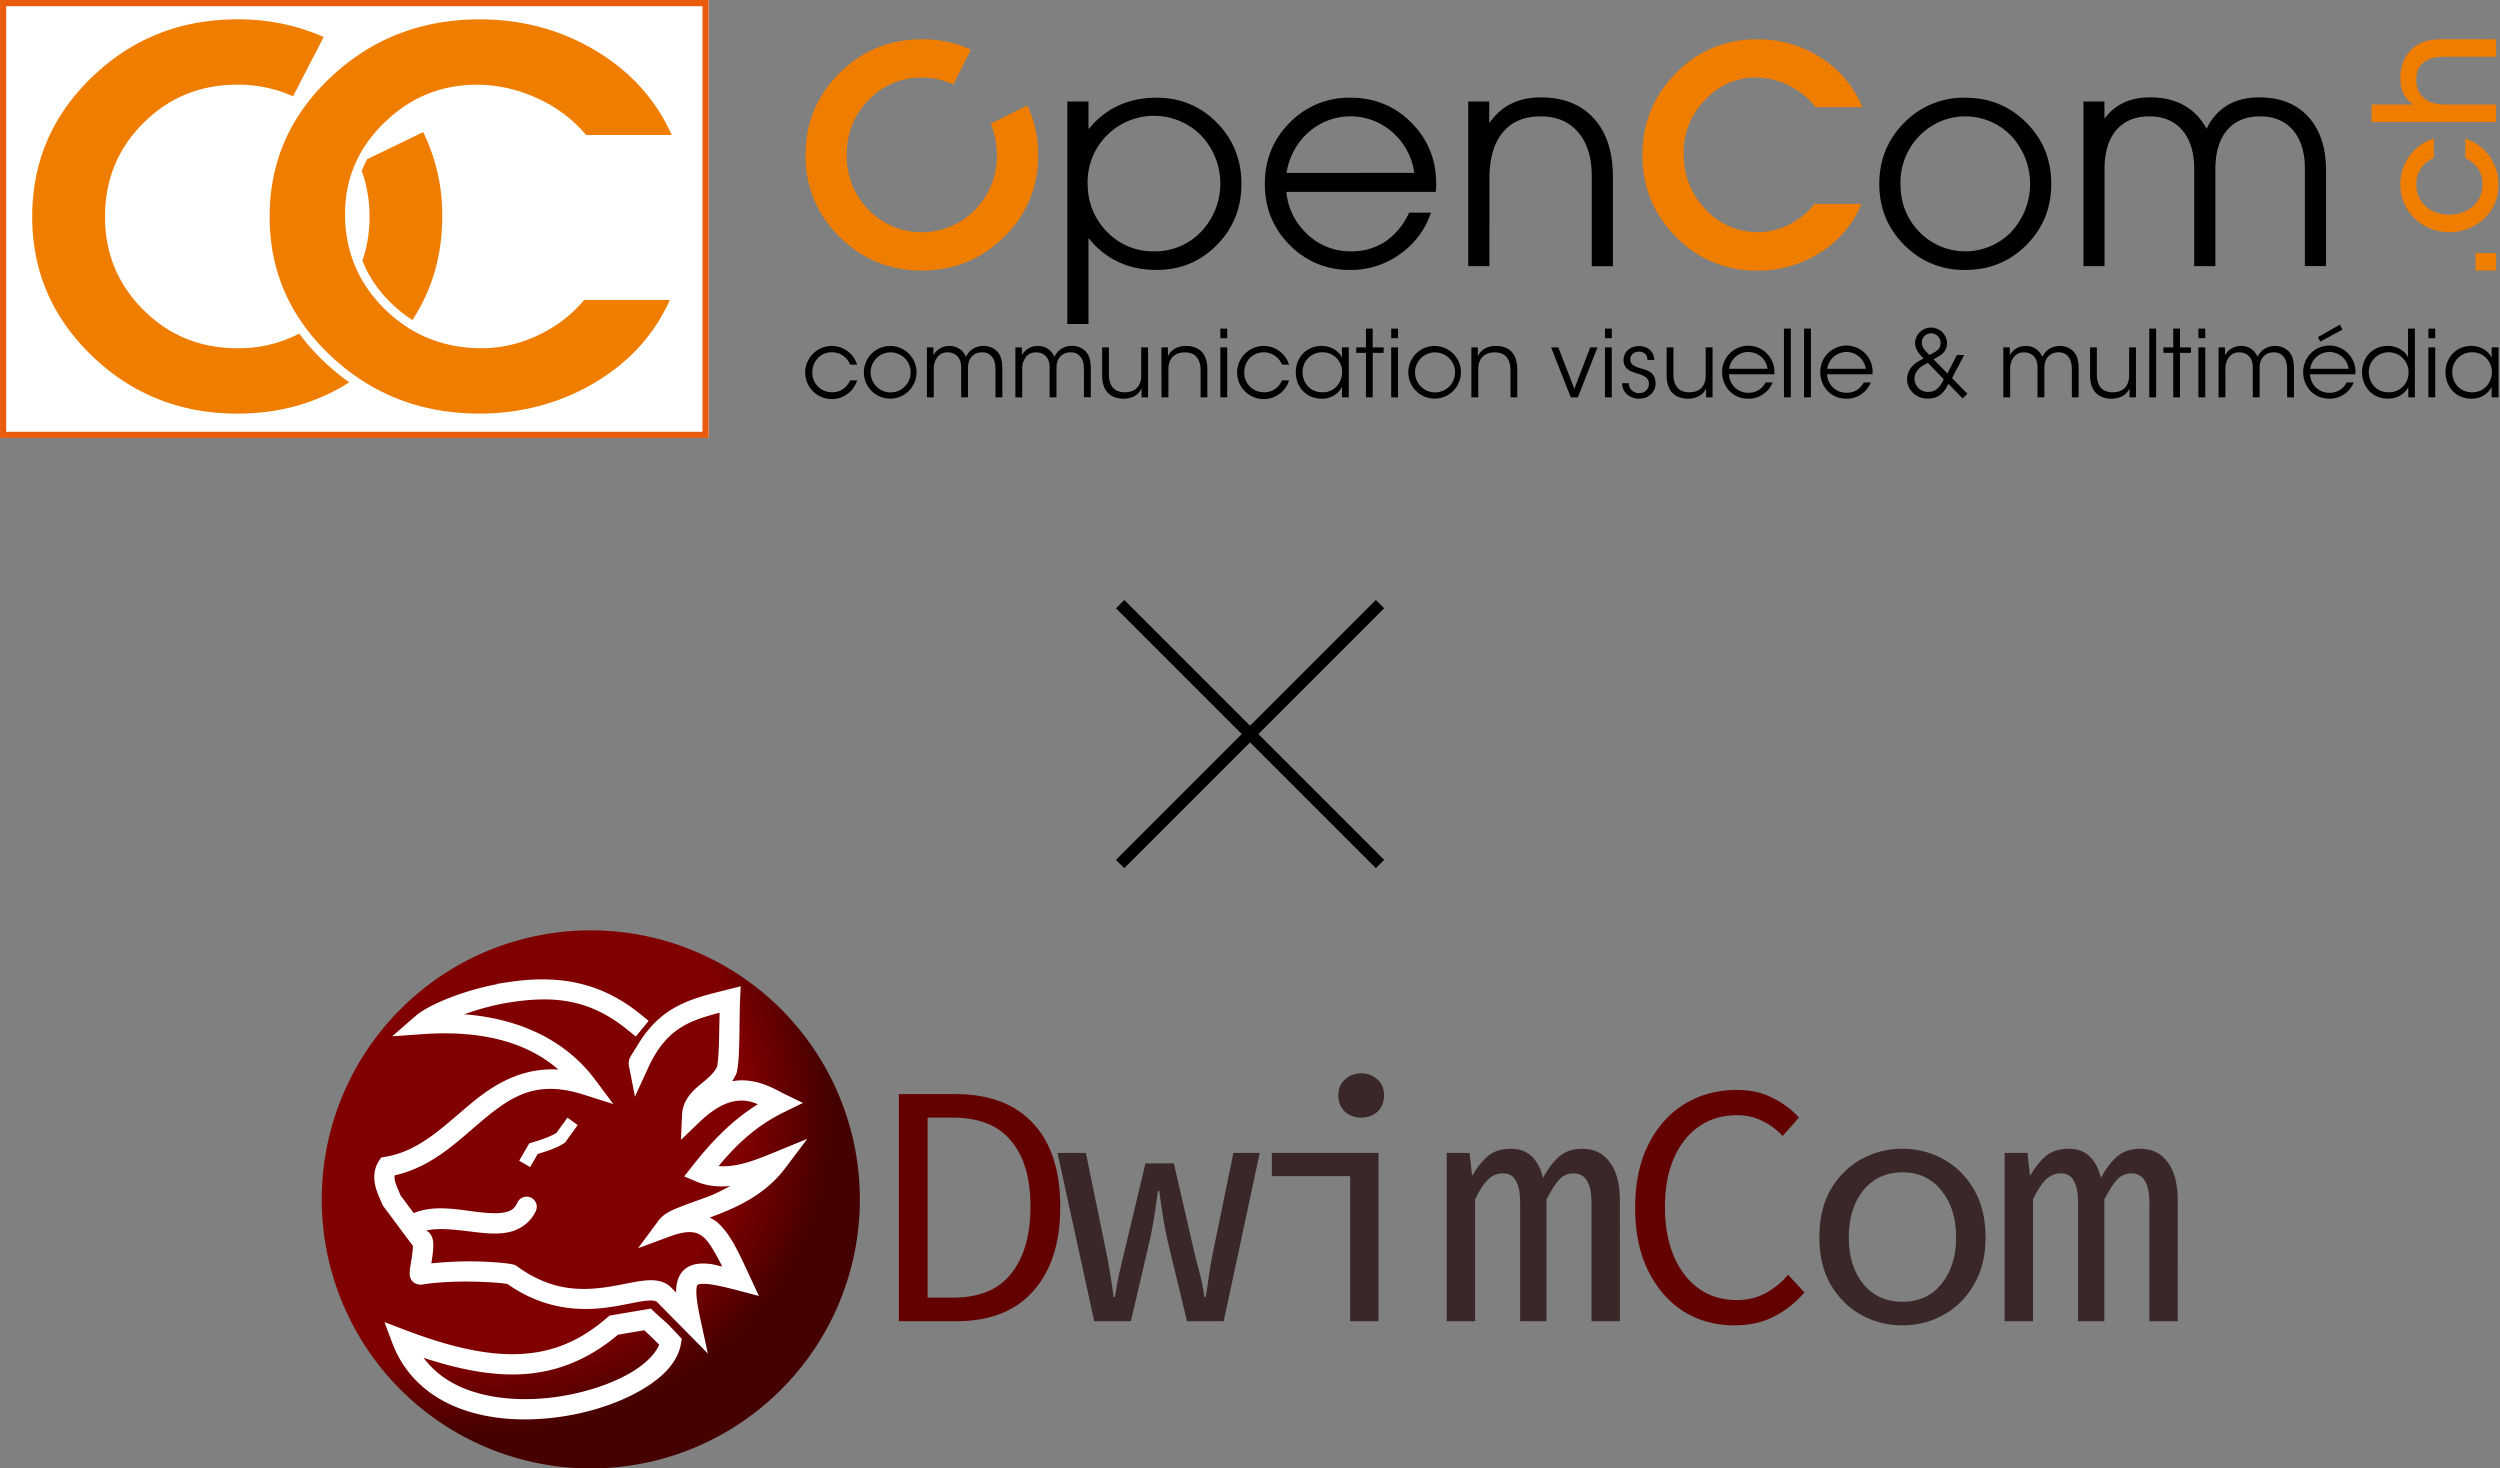 <?xml version="1.0" encoding="UTF-8" standalone="no"?>
<!-- Created with Inkscape (http://www.inkscape.org/) -->

<svg
   version="1.1"
   id="svg260"
   width="592.352"
   height="347.934"
   viewBox="0 0 592.352 347.934"
   sodipodi:docname="dwimcomxopencom.svg"
   inkscape:version="1.2.2 (b0a8486541, 2022-12-01)"
   xml:space="preserve"
   xmlns:inkscape="http://www.inkscape.org/namespaces/inkscape"
   xmlns:sodipodi="http://sodipodi.sourceforge.net/DTD/sodipodi-0.dtd"
   xmlns:xlink="http://www.w3.org/1999/xlink"
   xmlns="http://www.w3.org/2000/svg"
   xmlns:svg="http://www.w3.org/2000/svg"><rect x="0" y="0" width="592.352" height="347.934" fill="#808080" stroke="none"/><defs
     id="defs264"><rect
       x="135.721"
       y="23.621"
       width="245.96"
       height="54.316"
       id="rect7865" /><linearGradient
       inkscape:collect="always"
       id="linearGradient1846"><stop
         style="stop-color:#800000;stop-opacity:1;"
         offset="0.806"
         id="stop1842" /><stop
         style="stop-color:#450000;stop-opacity:1;"
         offset="1"
         id="stop1844" /></linearGradient><radialGradient
       inkscape:collect="always"
       xlink:href="#linearGradient1846"
       id="radialGradient2700"
       cx="-228.515"
       cy="-2.161"
       fx="-228.515"
       fy="-2.161"
       r="63.749"
       gradientUnits="userSpaceOnUse"
       gradientTransform="matrix(1.556,0.699,-0.554,1.234,140.11,168.88)" /><style
       id="style13619">.cls-1{fill:#fff;}.cls-2{fill:#ea5b0c;}.cls-3{fill:#ef7d00;}.cls-4{fill:none;}</style></defs><sodipodi:namedview
     id="namedview262"
     pagecolor="#ffffff"
     bordercolor="#000000"
     borderopacity="0.25"
     inkscape:showpageshadow="2"
     inkscape:pageopacity="0.0"
     inkscape:pagecheckerboard="0"
     inkscape:deskcolor="#d1d1d1"
     showgrid="false"
     inkscape:zoom="0.81087887"
     inkscape:cx="-40.079969"
     inkscape:cy="235.5469"
     inkscape:window-width="2560"
     inkscape:window-height="1371"
     inkscape:window-x="2560"
     inkscape:window-y="32"
     inkscape:window-maximized="1"
     inkscape:current-layer="g266" /><g
     inkscape:groupmode="layer"
     inkscape:label="Image"
     id="g266"
     transform="translate(275.306,249.732)"><g
       id="g13804"
       inkscape:label="dwimcom"
       transform="translate(-1.812)"><g
         id="g13544"
         inkscape:label="logo+bg"
         transform="translate(32.542,-6.528)"><circle
           style="opacity:1;fill:#ffffff;fill-opacity:1;stroke:none;stroke-width:4.8;stroke-linecap:butt;stroke-linejoin:miter;stroke-dasharray:none;paint-order:normal"
           id="path13535"
           cx="63.688"
           cy="63.712"
           r="63.079"
           transform="translate(-229.801,-22.768)" /><path
           id="path1733"
           style="opacity:1;fill:url(#radialGradient2700);fill-opacity:1;stroke:none;stroke-width:4.356;stroke-linecap:butt;stroke-linejoin:miter;stroke-dasharray:none;paint-order:normal"
           d="m -166.051,-22.768 a 63.749,63.749 0 0 0 -63.75,63.75 63.749,63.749 0 0 0 63.75,63.748 63.749,63.749 0 0 0 63.748,-63.748 63.749,63.749 0 0 0 -63.748,-63.75 z m -11.74,11.619 c 8.063,-0.053 15.935,2.062 23.578,8.311 l 1.857,1.52 -3.037,3.717 -1.859,-1.52 c -9.117,-7.454 -17.694,-8.179 -27.926,-6.582 -3.98,0.621 -7.673,1.679 -10.875,2.822 17.593,1.357 26.661,9.661 30.869,15.289 l 4.475,5.984 -7.123,-2.26 c -10.72,-3.4 -16.571,0.155 -22.965,5.361 -6.096,4.964 -12.268,11.667 -21.711,13.789 -0.076,0.408 -0.065,0.857 0.102,1.494 0.247,0.945 0.8,2.087 1.289,3.275 l 3.107,4.168 c 4.873,-1.987 10.375,-0.832 14.92,-0.283 2.595,0.313 4.915,0.459 6.514,0.139 1.599,-0.321 2.417,-0.795 3.146,-2.357 a 2.4,2.4 0 0 1 1.354,-1.24 2.4,2.4 0 0 1 1.836,0.08 2.4,2.4 0 0 1 1.16,3.191 c -1.338,2.867 -3.932,4.506 -6.553,5.031 -2.621,0.525 -5.329,0.248 -8.033,-0.078 -4.144,-0.5 -8.191,-1.039 -11.275,-0.367 l 0.18,0.24 c 0.036,0.025 0.091,0.011 0.125,0.037 0.509,0.395 0.766,0.852 0.922,1.221 0.311,0.737 0.324,1.27 0.338,1.814 0.029,1.089 -0.117,2.207 -0.277,3.314 -0.065,0.453 -0.115,0.764 -0.182,1.184 3.834,-0.405 7.837,-0.551 11.266,-0.449 2.166,0.064 4.071,0.19 5.514,0.332 0.722,0.071 1.323,0.145 1.818,0.227 0.248,0.041 0.467,0.082 0.699,0.141 0.232,0.059 0.363,-0.039 1.072,0.477 7.941,5.776 14.994,5.781 21.072,4.908 3.039,-0.436 5.776,-1.133 8.273,-1.471 2.498,-0.337 5.218,-0.379 7.172,1.604 l 1.145,1.16 c -4.6e-4,-0.063 -0.034,-0.166 -0.033,-0.229 0.01,-2.086 0.55,-4.166 2.193,-5.432 1.643,-1.265 3.64,-1.361 5.809,-1.145 0.805,0.08 2.01,0.436 2.934,0.613 -1.601,-3.16 -3.056,-5.721 -4.35,-6.859 -0.932,-0.82 -1.735,-1.182 -2.934,-1.273 -1.199,-0.092 -2.861,0.173 -5.113,1.006 l -7.551,2.793 4.789,-6.471 c 1.302,-1.759 3.138,-2.506 5.217,-3.336 2.079,-0.83 4.49,-1.612 7.006,-2.586 1.619,-0.627 3.231,-1.521 4.848,-2.346 -2.607,0.222 -5.287,0.114 -8.033,-1.047 l -2.9,-1.227 1.951,-2.471 c 3.956,-5.014 8.69,-10.357 15.512,-14.641 -1.018,-0.389 -2.048,-0.753 -3.18,-0.828 -2.716,-0.18 -6.062,0.655 -10.727,5.133 l -4.33,4.156 0.271,-5.996 c 0.154,-3.428 2.467,-5.611 4.33,-7.143 1.797,-1.477 3.252,-2.655 3.986,-4.266 0.243,-1.346 0.398,-3.902 0.455,-6.795 0.038,-1.944 0.079,-3.937 0.117,-5.93 -3.175,0.836 -6.096,1.7 -8.529,3.113 -3.214,1.867 -5.955,4.626 -8.418,9.998 l -3.102,6.766 -1.436,-7.303 c -0.085,-0.432 -0.05,-1.08 0.092,-1.518 0.142,-0.437 0.299,-0.685 0.436,-0.91 0.273,-0.45 0.567,-0.878 1.072,-1.756 a 2.4,2.4 0 0 1 0.072,-0.055 c 2.526,-4.422 5.524,-7.428 8.873,-9.373 4.025,-2.338 8.35,-3.315 12.816,-4.439 l 3.119,-0.785 -0.137,3.213 c -0.113,2.693 -0.117,6 -0.178,9.074 -0.061,3.075 -0.143,5.845 -0.566,7.93 l -0.047,0.225 -0.086,0.211 c -0.282,0.685 -0.637,1.276 -1.01,1.838 1.127,-0.195 2.211,-0.246 3.242,-0.178 4.115,0.273 7.204,2.243 9.105,3.168 l 4.432,2.154 -4.428,2.16 c -6.92,3.375 -11.527,7.968 -15.559,12.793 4.229,0.379 8.623,-1.365 12.943,-3.135 l 8.08,-3.311 -5.254,6.975 c -4.459,5.92 -10.768,8.955 -16.102,11.02 -0.675,0.261 -1.121,0.414 -1.762,0.648 0.617,0.348 1.253,0.671 1.785,1.139 3.148,2.77 5.04,7.073 7.709,12.809 l 2.158,4.639 -4.947,-1.305 c -3.1,-0.818 -5.507,-1.352 -7.152,-1.516 -1.645,-0.164 -2.323,0.107 -2.404,0.17 -0.081,0.063 -0.316,0.273 -0.322,1.652 -0.006,1.38 0.324,3.597 0.965,6.547 l 1.76,8.092 -12.053,-12.225 c -0.268,-0.272 -1.06,-0.492 -3.111,-0.215 -2.051,0.277 -4.901,0.986 -8.234,1.465 -6.545,0.939 -15.184,0.751 -24.086,-5.5 -0.051,-0.011 -0.101,-0.021 -0.221,-0.041 -0.328,-0.054 -0.856,-0.123 -1.508,-0.188 -1.303,-0.128 -3.123,-0.247 -5.188,-0.309 -4.129,-0.123 -9.273,-0.002 -13.355,0.68 -0.662,0.111 -1.653,-0.208 -2.123,-0.668 -0.47,-0.46 -0.581,-0.845 -0.656,-1.104 -0.151,-0.516 -0.122,-0.734 -0.119,-0.959 0.005,-0.449 0.055,-0.813 0.115,-1.246 0.12,-0.866 0.303,-1.911 0.449,-2.924 0.133,-0.921 0.201,-1.751 0.207,-2.275 l -2.348,-3.148 a 2.4,2.4 0 0 1 -0.24,-0.275 2.4,2.4 0 0 1 -0.049,-0.115 l -4.512,-6.051 -0.117,-0.295 c -0.377,-0.95 -1.134,-2.387 -1.588,-4.123 -0.454,-1.736 -0.538,-4.032 0.758,-6.043 l 0.572,-0.891 1.045,-0.176 c 8.393,-1.42 14.059,-7.583 20.848,-13.111 5.328,-4.339 11.69,-8.021 20.088,-7.555 -5.62,-4.883 -15.191,-9.59 -32.203,-8.381 l -7.166,0.51 5.42,-4.715 c 1.805,-1.57 4.664,-3.046 8.438,-4.508 3.162,-1.225 6.931,-2.339 10.975,-3.129 l -0.012,-0.07 2.371,-0.369 c 2.729,-0.426 5.439,-0.686 8.127,-0.703 z m 6.205,32.76 2.434,1.752 -0.877,1.219 -2.096,2.91 -0.219,0.148 c -1.523,1.038 -3.726,1.81 -6.281,2.578 l -1.047,1.807 -0.752,1.299 -2.596,-1.506 0.752,-1.297 1.637,-2.82 0.574,-0.168 c 2.662,-0.781 4.816,-1.625 5.871,-2.311 l 1.723,-2.395 z m 19.773,45.244 0.871,0.83 c 2.372,2.262 2.103,1.636 5.648,5.473 l 0.807,0.873 -0.207,1.172 c -0.874,4.953 -5.219,8.768 -10.842,11.746 -5.622,2.978 -12.783,5.096 -20.238,5.857 -7.455,0.762 -15.211,0.17 -21.957,-2.533 -6.746,-2.703 -12.492,-7.66 -15.34,-15.236 l -1.869,-4.977 4.969,1.891 c 10.558,4.014 19.392,6.03 27.062,5.672 7.671,-0.358 14.249,-2.983 20.771,-8.664 l 0.51,-0.443 z m -1.582,5.137 -6.209,1.049 c -7.032,5.925 -14.654,8.984 -23.08,9.377 -7.022,0.328 -14.595,-1.153 -22.986,-3.9 2.479,3.317 5.769,5.714 9.725,7.299 5.778,2.315 12.824,2.916 19.684,2.215 6.86,-0.701 13.527,-2.701 18.48,-5.324 4.288,-2.271 6.979,-4.998 7.936,-7.283 -1.43,-1.481 -2.41,-2.403 -3.549,-3.432 z"
           inkscape:label="logo" /></g><g
         aria-label="DwimCom"
         transform="matrix(1.282,0,0,1.282,-241.644,-30.118)"
         id="text7863"
         style="font-size:74.667px;letter-spacing:-4.03px;word-spacing:0px;white-space:pre;fill:#630000;stroke-width:4.8"
         inkscape:label="text"><path
           id="path13444"
           style="-inkscape-font-specification:'SauceCodePro Nerd Font'"
           d="m 296.176,30.132 c -3.627,0 -6.868,0.874 -9.727,2.623 -2.816,1.749 -5.035,4.247 -6.656,7.489 -1.621,3.243 -2.432,7.125 -2.432,11.647 0,4.565 0.811,8.469 2.432,11.711 1.621,3.243 3.797,5.74 6.528,7.489 2.773,1.707 5.887,2.559 9.343,2.559 2.773,0 5.205,-0.533 7.296,-1.599 2.133,-1.067 4.033,-2.561 5.697,-4.481 l -3.008,-3.263 c -1.323,1.493 -2.752,2.645 -4.288,3.456 -1.536,0.811 -3.265,1.215 -5.185,1.215 -2.688,0 -5.035,-0.705 -7.04,-2.113 -1.963,-1.408 -3.498,-3.391 -4.607,-5.951 -1.109,-2.603 -1.663,-5.654 -1.663,-9.153 0,-3.499 0.554,-6.507 1.663,-9.025 1.109,-2.517 2.645,-4.458 4.607,-5.823 2.005,-1.408 4.352,-2.113 7.04,-2.113 1.749,0 3.329,0.362 4.737,1.088 1.408,0.683 2.645,1.6 3.712,2.752 l 3.008,-3.392 c -1.195,-1.365 -2.774,-2.56 -4.737,-3.584 -1.963,-1.024 -4.203,-1.535 -6.72,-1.535 z m -154.888,0.768 v 41.984 h 10.624 c 6.187,0 10.922,-1.857 14.208,-5.569 3.328,-3.712 4.993,-8.917 4.993,-15.615 0,-6.656 -1.665,-11.777 -4.993,-15.361 -3.328,-3.627 -8.149,-5.439 -14.464,-5.439 z m 5.313,4.352 h 4.671 c 4.821,0 8.405,1.429 10.752,4.288 2.389,2.816 3.584,6.87 3.584,12.161 0,5.291 -1.195,9.428 -3.584,12.415 -2.347,2.944 -5.93,4.417 -10.752,4.417 h -4.671 z" /><path
           id="path13441"
           style="fill:#3a2828"
           d="m 226.733,27.06 c -1.195,0 -2.198,0.383 -3.008,1.151 -0.811,0.725 -1.217,1.707 -1.217,2.944 0,1.237 0.406,2.24 1.217,3.008 0.811,0.725 1.814,1.088 3.008,1.088 1.195,0 2.196,-0.362 3.007,-1.088 0.811,-0.768 1.217,-1.771 1.217,-3.008 0,-1.237 -0.406,-2.219 -1.217,-2.944 -0.811,-0.768 -1.812,-1.151 -3.007,-1.151 z m 27.713,13.952 c -1.792,0 -3.221,0.447 -4.288,1.343 -1.067,0.896 -2.006,2.069 -2.816,3.52 h -0.128 l -0.448,-4.096 h -4.225 v 31.104 h 5.249 v -22.527 c 0.768,-1.621 1.537,-2.817 2.305,-3.585 0.811,-0.811 1.75,-1.215 2.816,-1.215 1.152,0 1.962,0.47 2.431,1.409 0.512,0.896 0.768,2.24 0.768,4.032 v 21.887 h 4.865 v -22.527 c 0.853,-1.621 1.622,-2.817 2.305,-3.585 0.725,-0.811 1.62,-1.215 2.687,-1.215 2.219,0 3.328,1.814 3.328,5.441 v 21.887 h 5.249 V 50.612 c 0,-3.115 -0.619,-5.483 -1.857,-7.104 -1.195,-1.664 -2.879,-2.496 -5.055,-2.496 -1.792,0 -3.242,0.49 -4.352,1.471 -1.067,0.939 -2.048,2.24 -2.944,3.904 -0.896,-3.584 -2.859,-5.375 -5.888,-5.375 z m 72.325,0 c -2.731,0 -5.271,0.639 -7.617,1.919 -2.304,1.28 -4.18,3.137 -5.631,5.569 -1.408,2.432 -2.113,5.398 -2.113,8.897 0,3.413 0.705,6.335 2.113,8.767 1.451,2.432 3.327,4.289 5.631,5.569 2.347,1.28 4.887,1.919 7.617,1.919 2.731,0 5.248,-0.639 7.552,-1.919 2.347,-1.28 4.223,-3.137 5.631,-5.569 1.451,-2.432 2.177,-5.354 2.177,-8.767 0,-3.499 -0.726,-6.465 -2.177,-8.897 -1.408,-2.432 -3.284,-4.289 -5.631,-5.569 -2.304,-1.28 -4.821,-1.919 -7.552,-1.919 z m 30.786,0 c -1.792,0 -3.221,0.447 -4.288,1.343 -1.067,0.896 -2.006,2.069 -2.816,3.52 h -0.128 l -0.448,-4.096 h -4.225 v 31.104 h 5.249 v -22.527 c 0.768,-1.621 1.537,-2.817 2.305,-3.585 0.811,-0.811 1.748,-1.215 2.815,-1.215 1.152,0 1.963,0.47 2.432,1.409 0.512,0.896 0.768,2.24 0.768,4.032 v 21.887 h 4.865 v -22.527 c 0.853,-1.621 1.62,-2.817 2.303,-3.585 0.725,-0.811 1.622,-1.215 2.688,-1.215 2.219,0 3.328,1.814 3.328,5.441 v 21.887 h 5.249 V 50.612 c 0,-3.115 -0.619,-5.483 -1.857,-7.104 -1.195,-1.664 -2.879,-2.496 -5.055,-2.496 -1.792,0 -3.244,0.49 -4.353,1.471 -1.067,0.939 -2.047,2.24 -2.943,3.904 -0.896,-3.584 -2.859,-5.375 -5.888,-5.375 z m -186.954,0.768 6.784,31.104 h 6.784 l 3.456,-14.848 c 0.512,-2.176 1.023,-5.249 1.535,-9.216 h 0.256 c 0.512,3.968 1.025,7.041 1.537,9.216 l 3.584,14.848 h 6.784 L 207.979,41.78 h -4.865 l -3.712,18.048 c -0.299,1.451 -0.554,2.88 -0.768,4.288 -0.171,1.365 -0.384,2.796 -0.64,4.289 h -0.256 c -0.171,-1.493 -0.448,-2.924 -0.832,-4.289 -0.384,-1.408 -0.748,-2.837 -1.089,-4.288 l -3.712,-16.127 h -5.247 l -3.84,16.127 c -0.341,1.451 -0.684,2.88 -1.025,4.288 -0.299,1.365 -0.554,2.796 -0.768,4.289 h -0.256 c -0.171,-1.493 -0.384,-2.924 -0.64,-4.289 -0.213,-1.408 -0.469,-2.837 -0.768,-4.288 l -3.712,-18.048 z m 39.618,0 v 4.288 h 14.464 v 26.816 h 5.249 V 41.78 Z m 116.55,3.584 c 2.987,0 5.376,1.109 7.168,3.328 1.835,2.219 2.751,5.121 2.751,8.705 0,3.541 -0.916,6.421 -2.751,8.639 -1.792,2.176 -4.181,3.264 -7.168,3.264 -2.987,0 -5.399,-1.088 -7.233,-3.264 -1.792,-2.219 -2.687,-5.098 -2.687,-8.639 0,-3.584 0.895,-6.486 2.687,-8.705 1.835,-2.219 4.247,-3.328 7.233,-3.328 z" /></g></g><g
       id="g13776"
       transform="matrix(0.46,0,0,0.46,-275.306,-249.732)"
       inkscape:label="opencom"><g
         id="g13786"><rect
           class="cls-1"
           width="365.02"
           height="225.6"
           id="rect13625"
           x="0"
           y="0" /><path
           class="cls-2"
           d="M 122.25,224.13 V 443.36 H -236.4 V 224.13 h 358.65 m 3.18,-3.18 h -365 v 225.59 h 365 V 221 Z"
           transform="translate(239.59,-220.95)"
           id="path13627" /><path
           id="path13631"
           class="cls-3"
           d="m -117.379,230.92 c -29.24,0 -54.149,9.882 -74.722,29.649 -20.573,19.767 -30.874,43.75 -30.901,71.943 0,28.1 10.289,52.032 30.862,71.799 20.573,19.767 45.494,29.665 74.76,29.691 21.607,0 40.828,-5.374 57.668,-16.121 a 118.52,118.52 0 0 1 -12.497,-10.239 113.64,113.64 0 0 1 -13.273,-14.852 67.49,67.49 0 0 1 -31.898,7.532 c -19.02,0 -35.133,-6.579 -48.332,-19.732 -13.2,-13.153 -19.794,-29.178 -19.787,-48.078 0,-18.993 6.594,-35.063 19.787,-48.209 13.193,-13.147 29.306,-19.725 48.332,-19.732 a 68.15,68.15 0 0 1 28.711,6 l 15.807,-30.57 a 107.94,107.94 0 0 0 -44.518,-9.081 z m 124.778,0.008 c -29.953,0.027 -55.457,9.925 -76.517,29.691 -21.06,19.767 -31.592,43.743 -31.592,71.93 -0.007,28.1 10.526,52.032 31.592,71.799 21.067,19.767 46.571,29.653 76.517,29.653 C 29.245,433.914 49.062,428.579 66.849,417.999 84.635,407.419 97.495,393.235 105.421,375.442 H 61.32 a 68.3,68.3 0 0 1 -23.64,18.107 66.73,66.73 0 0 1 -28.898,6.772 c -19.72,0.027 -36.424,-6.667 -50.11,-20.08 -13.687,-13.413 -20.53,-29.788 -20.53,-49.122 0,-18.133 6.703,-33.753 20.11,-46.86 13.407,-13.107 29.328,-19.66 47.768,-19.66 A 73.93,73.93 0 0 1 37.192,271.601 69.92,69.92 0 0 1 62.291,290.48 H 106.389 C 98.302,272.34 85.282,257.88 67.328,247.1 49.375,236.32 29.399,230.928 7.399,230.928 Z"
           transform="translate(239.59,-220.95)" /></g><path
         class="cls-4"
         d="m -53.26,308.9 a 59.48,59.48 0 0 0 -4.09,22.19 64.48,64.48 0 0 0 4.42,24.2 69.26,69.26 0 0 0 3.67,-22.78 68.84,68.84 0 0 0 -4,-23.61 z"
         transform="translate(239.59,-220.95)"
         id="path13633" /><path
         class="cls-3"
         d="m -49.26,332.51 a 69.26,69.26 0 0 1 -3.67,22.78 62.85,62.85 0 0 0 14.76,21.71 68.7,68.7 0 0 0 11,8.81 q 15.36,-23.54 15.38,-53.28 A 97.06,97.06 0 0 0 -21.61,289 l -28.85,13.95 a 55.73,55.73 0 0 0 -2.8,6 68.84,68.84 0 0 1 4,23.56 z"
         transform="translate(239.59,-220.95)"
         id="path13637" /><g
         id="g13792"><path
           id="path13639"
           class="cls-1"
           d="m 867.751,271.109 c -9.58,-0.007 -17.069,3.272 -22.469,9.832 l -0.904,1.061 v -8.75 h -10.816 v 84.796 h 10.867 v -49.699 c -0.04,-8.773 1.96,-15.542 6,-20.309 4.04,-4.767 9.729,-7.15 17.063,-7.15 7.253,0 12.919,2.383 16.999,7.15 4.08,4.767 6.119,11.384 6.119,19.851 v 50.157 h 10.901 v -49.699 c -0.013,-8.773 1.987,-15.542 6,-20.309 4.013,-4.767 9.708,-7.15 17.088,-7.15 7.22,0 12.865,2.383 16.931,7.15 4.067,4.767 6.098,11.359 6.098,19.779 v 50.183 h 10.893 v -49.003 c 0.027,-11.847 -3.007,-21.122 -9.094,-27.828 -6.087,-6.707 -14.556,-10.061 -25.41,-10.061 -9.833,-0.007 -17.499,3.272 -22.999,9.832 a 26.45,26.45 0 0 0 -3.997,6.348 33.67,33.67 0 0 0 -4.464,-6.348 c -5.953,-6.553 -14.22,-9.832 -24.807,-9.832 z m -313.771,0.021 c -10.54,0 -18.786,3.666 -24.739,10.999 l -1.74,2.122 v -10.999 h -10.812 v 84.796 h 10.91 V 312.809 c 0.007,-10.24 2.293,-18.12 6.853,-23.64 4.56,-5.52 11.076,-8.279 19.549,-8.279 8.2,0.007 14.632,2.729 19.299,8.169 4.667,5.44 7.002,12.982 7.002,22.622 v 46.389 h 10.897 v -46.071 c -0.007,-12.833 -3.287,-22.854 -9.84,-30.06 -6.553,-7.207 -15.679,-10.808 -27.379,-10.808 z m -197.909,0.149 c -12.867,0 -23.533,4.288 -32,12.862 l -3,3.331 v -14.22 h -10.893 v 114.589 h 10.893 v -44.25 l 3.098,3.48 C 332.643,355.69 343.288,360 356.101,360 c 12.28,0.007 22.641,-4.276 31.087,-12.849 8.447,-8.573 12.671,-19.061 12.671,-31.461 0,-12.46 -4.224,-22.976 -12.671,-31.55 -8.447,-8.573 -18.817,-12.862 -31.117,-12.862 z m 99.928,0 a 42.49,42.49 0 0 0 -31.278,12.853 c -8.547,8.633 -12.819,19.15 -12.819,31.55 0,12.4 4.273,22.883 12.819,31.456 A 42.45,42.45 0 0 0 456,360 a 43,43 0 0 0 25.482,-8.122 42.49,42.49 0 0 0 15.998,-21.37 H 486.209 a 35.48,35.48 0 0 1 -12.208,14.831 31.11,31.11 0 0 1 -17.64,5.071 31.93,31.93 0 0 1 -23.818,-10.061 33.46,33.46 0 0 1 -9.543,-20.581 h 76.942 a 22.35,22.35 0 0 0 0.229,-4.078 c 0.007,-12.46 -4.255,-22.976 -12.781,-31.55 -8.527,-8.573 -18.989,-12.862 -31.389,-12.862 z m 316.669,0 a 42.74,42.74 0 0 0 -31.397,12.862 c -8.58,8.633 -12.868,19.15 -12.862,31.55 0.007,12.4 4.295,22.887 12.862,31.461 A 42.7,42.7 0 0 0 772.669,360 c 12.46,0.007 22.965,-4.276 31.512,-12.849 8.547,-8.573 12.819,-19.061 12.819,-31.461 -0.007,-12.46 -4.281,-22.976 -12.828,-31.55 -8.547,-8.573 -19.05,-12.862 -31.503,-12.862 z m -417.858,9.327 a 34.2,34.2 0 0 1 24.281,10.116 36,36 0 0 1 0,49.589 32.72,32.72 0 0 1 -24.281,10.099 32.57,32.57 0 0 1 -24.213,-10.108 34.17,34.17 0 0 1 -9.908,-24.811 h -0.068 a 34,34 0 0 1 9.908,-24.769 34.2,34.2 0 0 1 24.281,-10.116 z m 104.927,0.484 a 32.63,32.63 0 0 1 19.863,9.849 33.82,33.82 0 0 1 9.297,19.061 l -65.807,0.021 a 35.39,35.39 0 0 1 9.297,-19.002 32.63,32.63 0 0 1 27.349,-9.93 z m 316.745,0.025 a 32.89,32.89 0 0 1 19.936,9.874 36.3,36.3 0 0 1 0,49.359 l 0.013,0.013 a 33,33 0 0 1 -47.433,0 c -6.453,-6.707 -9.679,-14.929 -9.679,-24.663 a 34.31,34.31 0 0 1 9.679,-24.697 32.89,32.89 0 0 1 27.485,-9.887 z m 189.205,107.044 -11.338,6.463 1.188,2.287 11.44,-6.157 z m -210.613,1.528 a 8.25,8.25 0 0 0 -8.245,7.965 c 0.1,3.32 1.998,5.469 4.388,7.999 -3.49,1.62 -8.487,4.741 -8.487,10.621 0,5.12 4.15,9.997 10.63,9.997 5.68,0 8.291,-2.92 10.681,-7.6 l 7.29,7.502 2.478,-2.393 -7.918,-8.079 6.246,-11.899 -3.768,0.021 -4.859,9.509 -7.193,-7.362 c 3.28,-1.63 7.002,-3.537 7.002,-8.317 a 8.25,8.25 0 0 0 -8.245,-7.965 z m -366.075,0.535 v 4.918 h 3.531 v -4.918 z m 74.998,0 v 9.658 h -4.999 v 2.822 h 4.999 v 22.897 h 3.501 V 402.702 h 5.601 v -2.822 h -5.631 v -9.658 z m 13.002,0 v 4.918 h 3.518 v -4.918 z m 110.108,0 v 4.918 h 3.522 v -4.918 z m 92.201,0 v 35.377 h 3.531 v -35.377 z m 10.341,0 v 35.377 h 3.531 v -35.377 z m 177.829,0 -0.008,35.377 h 3.531 v -35.377 z m 12.34,0 v 9.658 h -5.05 v 2.822 h 5.05 v 22.897 h 3.48 V 402.702 h 5.631 v -2.822 h -5.631 v -9.658 z m 12.972,0 v 4.918 h 3.518 v -4.918 z m 107.978,0 v 14.839 c -1.15,-2.68 -4.87,-5.932 -10.49,-5.932 -7.67,0 -13.201,5.882 -13.201,13.532 0,7.22 5.052,13.63 13.252,13.63 5.34,0 8.769,-2.6 10.579,-6 v 5.309 h 3.382 v -35.377 z m 10.481,0 v 4.918 h 3.518 v -4.918 z m -256.222,2.44 h 0.051 a 4.85,4.85 0 0 1 4.91,4.918 c 0,3.16 -1.961,4.351 -5.771,6.221 -1.67,-1.72 -3.908,-3.642 -3.908,-6.412 a 4.7,4.7 0 0 1 4.719,-4.727 z m -43.058,6.297 a 13.47,13.47 0 0 0 -13.94,13.829 c 0,6.4 4.618,13.532 13.528,13.532 a 13.35,13.35 0 0 0 7.29,-2.109 13.67,13.67 0 0 0 5.202,-6.263 h -3.671 a 9.48,9.48 0 0 1 -8.822,5.313 9.78,9.78 0 0 1 -9.997,-9.522 h 23.339 A 13.47,13.47 0 0 0 711.971,398.959 Z m 247.047,0.047 a 13.47,13.47 0 0 0 -12.246,13.783 c 0,6.4 4.618,13.532 13.528,13.532 a 13.35,13.35 0 0 0 7.29,-2.109 13.67,13.67 0 0 0 5.198,-6.263 h -3.666 a 9.48,9.48 0 0 1 -8.822,5.313 9.78,9.78 0 0 1 -10.002,-9.522 h 23.343 a 13.47,13.47 0 0 0 -14.623,-14.733 z m -297.616,0.034 a 13.47,13.47 0 0 0 -13.944,13.749 c 0,6.4 4.621,13.532 13.541,13.532 a 13.37,13.37 0 0 0 7.29,-2.109 13.59,13.59 0 0 0 5.19,-6.263 h -3.671 a 9.47,9.47 0 0 1 -8.809,5.313 9.78,9.78 0 0 1 -9.997,-9.522 h 23.339 a 13.47,13.47 0 0 0 -12.938,-14.699 z m -348.953,0.089 a 9.63,9.63 0 0 0 -7.048,2.873 11.36,11.36 0 0 0 -1.863,2.75 13.39,13.39 0 0 0 -1.668,-2.669 9,9 0 0 0 -7.002,-2.924 9.18,9.18 0 0 0 -8.109,4.782 v -4.061 h -3.331 v 25.719 h 3.522 v -14.338 a 10,10 0 0 1 1.719,-6.17 6.29,6.29 0 0 1 5.432,-2.631 6.64,6.64 0 0 1 5.631,2.72 c 1,1.58 1.428,3.249 1.328,6.119 v 14.3 h 3.531 v -14.3 c 0,-2.91 0.239,-4.347 1.519,-6.157 a 6.7,6.7 0 0 1 5.631,-2.682 6,6 0 0 1 5.088,2.151 c 1.48,1.67 1.91,4.11 1.91,6.84 v 14.118 h 3.531 v -14.3 c 0,-4.56 -0.667,-7.31 -2.907,-9.56 a 9.46,9.46 0 0 0 -6.913,-2.58 z m 128.703,0 c -7.81,0 -13.29,6.023 -13.29,13.583 0,7.07 4.95,13.579 13.29,13.579 a 11.38,11.38 0 0 0 10.49,-6 v 5.309 h 3.518 v -25.749 h -3.518 v 5.402 c -1.24,-2.92 -5.01,-6.123 -10.49,-6.123 z m 592.207,0 c -7.82,0 -13.299,6.023 -13.299,13.583 0,7.07 4.959,13.579 13.299,13.579 a 11.38,11.38 0 0 0 10.481,-6 v 5.309 h 3.53 v -25.749 h -3.53 v 5.402 c -1.24,-2.92 -5.001,-6.123 -10.481,-6.123 z m -784.047,0.03 a 9.17,9.17 0 0 0 -8.101,4.782 v -4.061 h -3.34 l -0.013,25.719 h 3.531 v -14.338 a 10,10 0 0 1 1.723,-6.17 6.28,6.28 0 0 1 5.427,-2.631 6.61,6.61 0 0 1 5.623,2.72 c 1,1.58 1.427,3.249 1.337,6.119 v 14.3 h 3.522 v -14.3 c 0,-2.91 0.238,-4.347 1.528,-6.157 a 6.69,6.69 0 0 1 5.623,-2.682 6,6 0 0 1 5.101,2.151 c 1.48,1.67 1.91,4.11 1.91,6.84 v 14.148 h 3.518 v -14.3 c 0,-4.56 -0.658,-7.31 -2.898,-9.56 a 9.47,9.47 0 0 0 -6.908,-2.58 9.65,9.65 0 0 0 -7.061,2.873 12,12 0 0 0 -1.863,2.72 13.73,13.73 0 0 0 -1.659,-2.669 9,9 0 0 0 -6.997,-2.924 z m 122.219,0 c -4.53,-0.1 -8.051,1.963 -9.531,5.313 v -4.591 h -3.378 l 0.089,25.719 h 3.531 v -14.538 c 0,-5.35 3.048,-8.551 8.338,-8.601 5.76,-0.1 8.241,3.679 8.241,9.229 v 13.91 H 382.3 v -14.627 c 0,-6.26 -2.77,-11.714 -10.77,-11.814 z m 159.629,0 c -4.58,-0.1 -8.061,1.963 -9.531,5.313 v -4.591 h -3.327 v 25.719 h 3.56 v -14.538 c 0,-5.35 3.048,-8.551 8.338,-8.601 5.77,-0.1 8.249,3.679 8.249,9.229 v 13.91 h 3.48 v -14.627 c 0,-6.26 -2.77,-11.714 -10.77,-11.814 z m 272.572,0 a 9.17,9.17 0 0 0 -8.101,4.782 v -4.061 h -3.34 v 25.719 h 3.531 v -14.338 a 10,10 0 0 1 1.71,-6.17 6.29,6.29 0 0 1 5.427,-2.631 6.61,6.61 0 0 1 5.631,2.72 c 1,1.58 1.432,3.249 1.332,6.119 v 14.3 h 3.526 v -14.3 c 0,-2.91 0.243,-4.347 1.523,-6.157 a 6.72,6.72 0 0 1 5.627,-2.682 6,6 0 0 1 5.101,2.151 c 1.47,1.67 1.901,4.11 1.901,6.84 v 14.148 h 3.48 v -14.3 c 0,-4.56 -0.671,-7.31 -2.911,-9.56 a 9.46,9.46 0 0 0 -6.908,-2.58 9.63,9.63 0 0 0 -7.002,2.873 11.66,11.66 0 0 0 -1.859,2.72 13.39,13.39 0 0 0 -1.672,-2.669 9,9 0 0 0 -6.997,-2.924 z m 110.88,0 a 9.17,9.17 0 0 0 -8.101,4.782 v -4.061 h -3.34 l -0.013,25.719 h 3.531 v -14.338 a 10,10 0 0 1 1.723,-6.17 6.28,6.28 0 0 1 5.427,-2.631 6.61,6.61 0 0 1 5.623,2.72 c 1,1.58 1.431,3.249 1.341,6.119 v 14.3 h 3.518 v -14.3 c 0,-2.91 0.242,-4.347 1.532,-6.157 a 6.69,6.69 0 0 1 5.618,-2.682 6,6 0 0 1 5.101,2.151 c 1.48,1.67 1.91,4.11 1.91,6.84 v 14.148 h 3.518 v -14.3 c 0,-4.56 -0.658,-7.31 -2.898,-9.56 a 9.47,9.47 0 0 0 -6.908,-2.58 9.65,9.65 0 0 0 -7.061,2.873 12,12 0 0 0 -1.859,2.72 13.73,13.73 0 0 0 -1.663,-2.669 9,9 0 0 0 -6.997,-2.924 z m -726.341,0.008 a 13.68,13.68 0 1 0 13.63,17.733 l -3.671,-0.021 a 9.68,9.68 0 0 1 -9.289,6.123 10,10 0 0 1 -10.112,-10.261 10.58,10.58 0 0 1 2.911,-7.413 9.72,9.72 0 0 1 7.239,-2.919 9.82,9.82 0 0 1 9.302,6.361 h 3.62 a 13.68,13.68 0 0 0 -13.63,-9.603 z m 222.478,0 a 13.68,13.68 0 1 0 13.634,17.733 l -3.671,-0.021 a 9.67,9.67 0 0 1 -9.293,6.123 10,10 0 0 1 -10.099,-10.261 10.57,10.57 0 0 1 2.902,-7.413 10.15,10.15 0 0 1 16.537,3.441 h 3.624 a 13.68,13.68 0 0 0 -13.634,-9.603 z m 193.941,0.034 c -4.33,0 -7.999,2.718 -7.999,7.358 0.1,4.07 2.958,5.549 6.628,6.649 4.43,1.29 6.343,2.482 6.433,5.402 a 4.75,4.75 0 0 1 -5.003,4.829 5.08,5.08 0 0 1 -5.338,-5.118 h -3.48 c 0.05,5.37 4.621,7.999 8.771,7.999 4.86,0 8.668,-3.451 8.478,-8.181 -0.23,-5.5 -4.329,-6.549 -7.999,-7.549 -3.05,-0.91 -4.903,-1.92 -5.003,-4.349 -0.1,-2.25 1.62,-4.159 4.43,-4.159 2.58,0 4.392,1.528 4.392,4.248 l 3.501,0.042 c -0.23,-5.17 -4.242,-7.171 -7.812,-7.171 z m -276.56,0.679 v 14.572 c 0,6.26 2.812,11.71 10.812,11.86 4.58,0.04 8.058,-1.963 9.488,-5.313 v 4.6 h 3.331 v -25.719 h -3.522 v 14.529 c 0,5.36 -3.049,8.61 -8.389,8.61 -5.77,0.04 -8.249,-3.679 -8.249,-9.229 v -13.91 z m 60.872,0 v 25.719 h 3.531 v -25.719 z m 88,0 v 25.719 h 3.518 v -25.719 z m 82.369,0 10.112,25.719 h 3.671 l 10.099,-25.719 h -3.721 l -8.198,21.37 -8.241,-21.37 z m 27.739,0 v 25.719 h 3.522 v -25.719 z m 31.783,0 v 14.572 c 0,6.26 2.816,11.71 10.816,11.86 4.57,0.04 8.054,-1.963 9.484,-5.313 v 4.6 h 3.34 v -25.719 h -3.531 v 14.529 c 0,5.36 -3.049,8.61 -8.389,8.61 -5.76,0.04 -8.241,-3.679 -8.241,-9.229 v -13.91 z m 218.099,0 v 14.572 c 0,6.26 2.821,11.71 10.821,11.86 4.57,0.04 8.05,-1.963 9.48,-5.313 v 4.6 h 3.331 v -25.719 h -3.522 v 14.529 c 0,5.36 -3.049,8.61 -8.389,8.61 -5.77,0.04 -8.241,-3.679 -8.241,-9.229 v -13.91 z m 55.801,0 v 25.719 h 3.518 v -25.719 z m 118.459,0 v 25.719 h 3.518 v -25.719 z m -350.29,2.381 a 10,10 0 0 1 9.908,8.661 H 651.048 a 10,10 0 0 1 9.913,-8.661 z m 50.56,0 a 10,10 0 0 1 9.908,8.661 h -19.821 a 10,10 0 0 1 9.913,-8.661 z m 247.438,0.085 a 10,10 0 0 1 11.211,8.576 h -19.821 a 10,10 0 0 1 8.61,-8.576 z m 31.775,0.059 a 10.27,10.27 0 0 1 7.265,2.966 9.89,9.89 0 0 1 3,7.218 10,10 0 0 1 -10.15,10.43 c -6.67,0 -10.236,-5.118 -10.286,-10.278 l -0.051,-0.051 a 10.27,10.27 0 0 1 10.222,-10.286 z m -549.204,0.004 a 9.89,9.89 0 0 1 9.391,6.17 9.19,9.19 0 0 1 0.81,4.112 9.85,9.85 0 0 1 -0.849,4.061 9.6,9.6 0 0 1 -9.251,6.268 c -7.05,0 -10.29,-5.601 -10.29,-10.231 v -0.047 a 10.07,10.07 0 0 1 10.188,-10.333 z m 592.211,0 a 9.89,9.89 0 0 1 9.391,6.17 9.33,9.33 0 0 1 0.81,4.112 9.86,9.86 0 0 1 -0.861,4.061 9.59,9.59 0 0 1 -9.251,6.268 c -7.05,0 -10.24,-5.601 -10.29,-10.231 v -0.047 a 10.07,10.07 0 0 1 10.201,-10.333 z m -280.282,5.453 8.152,8.457 c -2.01,4.12 -3.962,6.509 -8.062,6.509 a 6.87,6.87 0 0 1 -6.997,-6.836 c 0.04,-2.87 1.568,-5.64 6.908,-8.13 z m -548.079,4.829 a 13.56,13.56 0 1 1 0,0.051 z m 280.422,0 a 13.56,13.56 0 1 1 0,0.051 z m -276.951,0.051 v 0.047 a 10.31,10.31 0 1 0 0,-0.047 z m 280.43,0 v 0.047 a 10.31,10.31 0 1 0 0,-0.047 z"
           transform="translate(239.59,-220.95)"
           style="fill:#000000" /><path
           id="path13645"
           class="cls-3"
           d="m 1017.679,241.159 a 32.39,32.39 0 0 0 -6.997,0.819 18.11,18.11 0 0 0 -5.283,2.211 17.7,17.7 0 0 0 -6.327,7.002 21.54,21.54 0 0 0 -2.253,10.002 c 0,0.47 0.033,1.23 0.093,2.3 a 13.57,13.57 0 0 0 0.687,3.509 17,17 0 0 0 1.901,3.938 12.83,12.83 0 0 0 3.73,3.679 v 0.182 h -21.23 v 9 h 64.109 v -9 h -26.169 c -4.847,-0.007 -8.546,-1.164 -11.092,-3.471 a 11.81,11.81 0 0 1 -3.811,-9.179 c 0,-3.007 0.607,-5.322 1.82,-6.942 a 11.13,11.13 0 0 1 4.29,-3.547 14.42,14.42 0 0 1 5.003,-1.303 c 1.68,-0.11 2.98,-0.17 3.9,-0.17 h 26.08 l -0.03,-9.03 z m -782.431,0.021 c -16.593,0 -30.727,5.796 -42.4,17.39 -11.673,11.593 -17.508,25.663 -17.508,42.209 a 57.19,57.19 0 0 0 17.508,42.141 c 11.673,11.6 25.807,17.396 42.4,17.39 16.593,-0.007 30.737,-5.803 42.43,-17.39 a 57.28,57.28 0 0 0 17.483,-42.141 58.56,58.56 0 0 0 -5.572,-25.537 l -18.849,9.408 a 41.09,41.09 0 0 1 3.127,16.129 39,39 0 0 1 -11.228,28.223 38.28,38.28 0 0 1 -54.842,0 39,39 0 0 1 -11.237,-28.223 c 0,-11.14 3.743,-20.571 11.237,-28.291 a 36.78,36.78 0 0 1 27.421,-11.568 37.69,37.69 0 0 1 16.29,3.531 l 9,-17.941 a 59.49,59.49 0 0 0 -25.261,-5.33 z m 430.299,0.03 a 56.84,56.84 0 0 0 -41.857,17.39 c -11.52,11.647 -17.285,25.716 -17.292,42.209 -0.007,16.493 5.759,30.541 17.292,42.141 a 56.8,56.8 0 0 0 41.857,17.39 59.05,59.05 0 0 0 32.53,-9.34 53.45,53.45 0 0 0 21.111,-24.998 H 695.061 a 38,38 0 0 1 -12.942,10.528 34.45,34.45 0 0 1 -15.807,4.002 36.41,36.41 0 0 1 -27.421,-11.801 c -7.487,-7.88 -11.232,-17.488 -11.232,-28.821 a 38.47,38.47 0 0 1 11.003,-27.489 c 7.34,-7.693 16.053,-11.542 26.139,-11.542 a 38.18,38.18 0 0 1 17.059,4.12 38.61,38.61 0 0 1 13.719,11.152 h 24.132 a 54.74,54.74 0 0 0 -21.361,-25.452 59.21,59.21 0 0 0 -32.802,-9.488 z m 364.722,51.091 v 10.048 a 16.61,16.61 0 0 1 6.289,5.109 13.68,13.68 0 0 1 2.55,8.491 14.36,14.36 0 0 1 -1.519,6.802 15.17,15.17 0 0 1 -3.891,4.859 16.54,16.54 0 0 1 -5.457,2.941 19.86,19.86 0 0 1 -6.2,0.997 21.87,21.87 0 0 1 -5.72,-0.819 16.12,16.12 0 0 1 -5.499,-2.69 14.84,14.84 0 0 1 -4.112,-4.897 15.19,15.19 0 0 1 -1.651,-7.362 13.65,13.65 0 0 1 1.002,-5.499 15.14,15.14 0 0 1 2.381,-3.9 13.57,13.57 0 0 1 2.941,-2.601 24.79,24.79 0 0 1 2.686,-1.519 v -9.938 a 21.3,21.3 0 0 0 -5.72,2.55 24.61,24.61 0 0 0 -5.589,4.808 25.65,25.65 0 0 0 -4.239,7.002 23.74,23.74 0 0 0 -1.689,9.187 24,24 0 0 0 2.117,10.261 24.3,24.3 0 0 0 5.631,7.761 25.13,25.13 0 0 0 8.058,4.939 26.31,26.31 0 0 0 9.403,1.731 26.57,26.57 0 0 0 9.187,-1.651 25.64,25.64 0 0 0 8.101,-4.761 23.53,23.53 0 0 0 5.801,-7.71 23.81,23.81 0 0 0 2.211,-10.49 25.24,25.24 0 0 0 -1.171,-7.668 24.43,24.43 0 0 0 -3.378,-6.802 24,24 0 0 0 -5.372,-5.457 26.5,26.5 0 0 0 -7.15,-3.721 z m 5.292,59.009 v 9 h 10.57 v -9 z"
           transform="translate(239.59,-220.95)" /></g></g><g
       id="g14652"
       transform="matrix(1.482,0,0,1.482,-31.1,64.253)"
       style="stroke-width:1.878;stroke-dasharray:none"><path
         style="opacity:1;fill:#000000;fill-opacity:1;stroke:#000000;stroke-width:1.878;stroke-linecap:butt;stroke-linejoin:miter;stroke-dasharray:none;stroke-opacity:1;paint-order:normal"
         d="m 14.305,-115.275 41.546,41.546"
         id="path13920" /><path
         style="opacity:1;fill:#000000;fill-opacity:1;stroke:#000000;stroke-width:1.878;stroke-linecap:butt;stroke-linejoin:miter;stroke-dasharray:none;stroke-opacity:1;paint-order:normal"
         d="M 14.3,-73.728 55.85,-115.278"
         id="path13922" /></g></g></svg>
